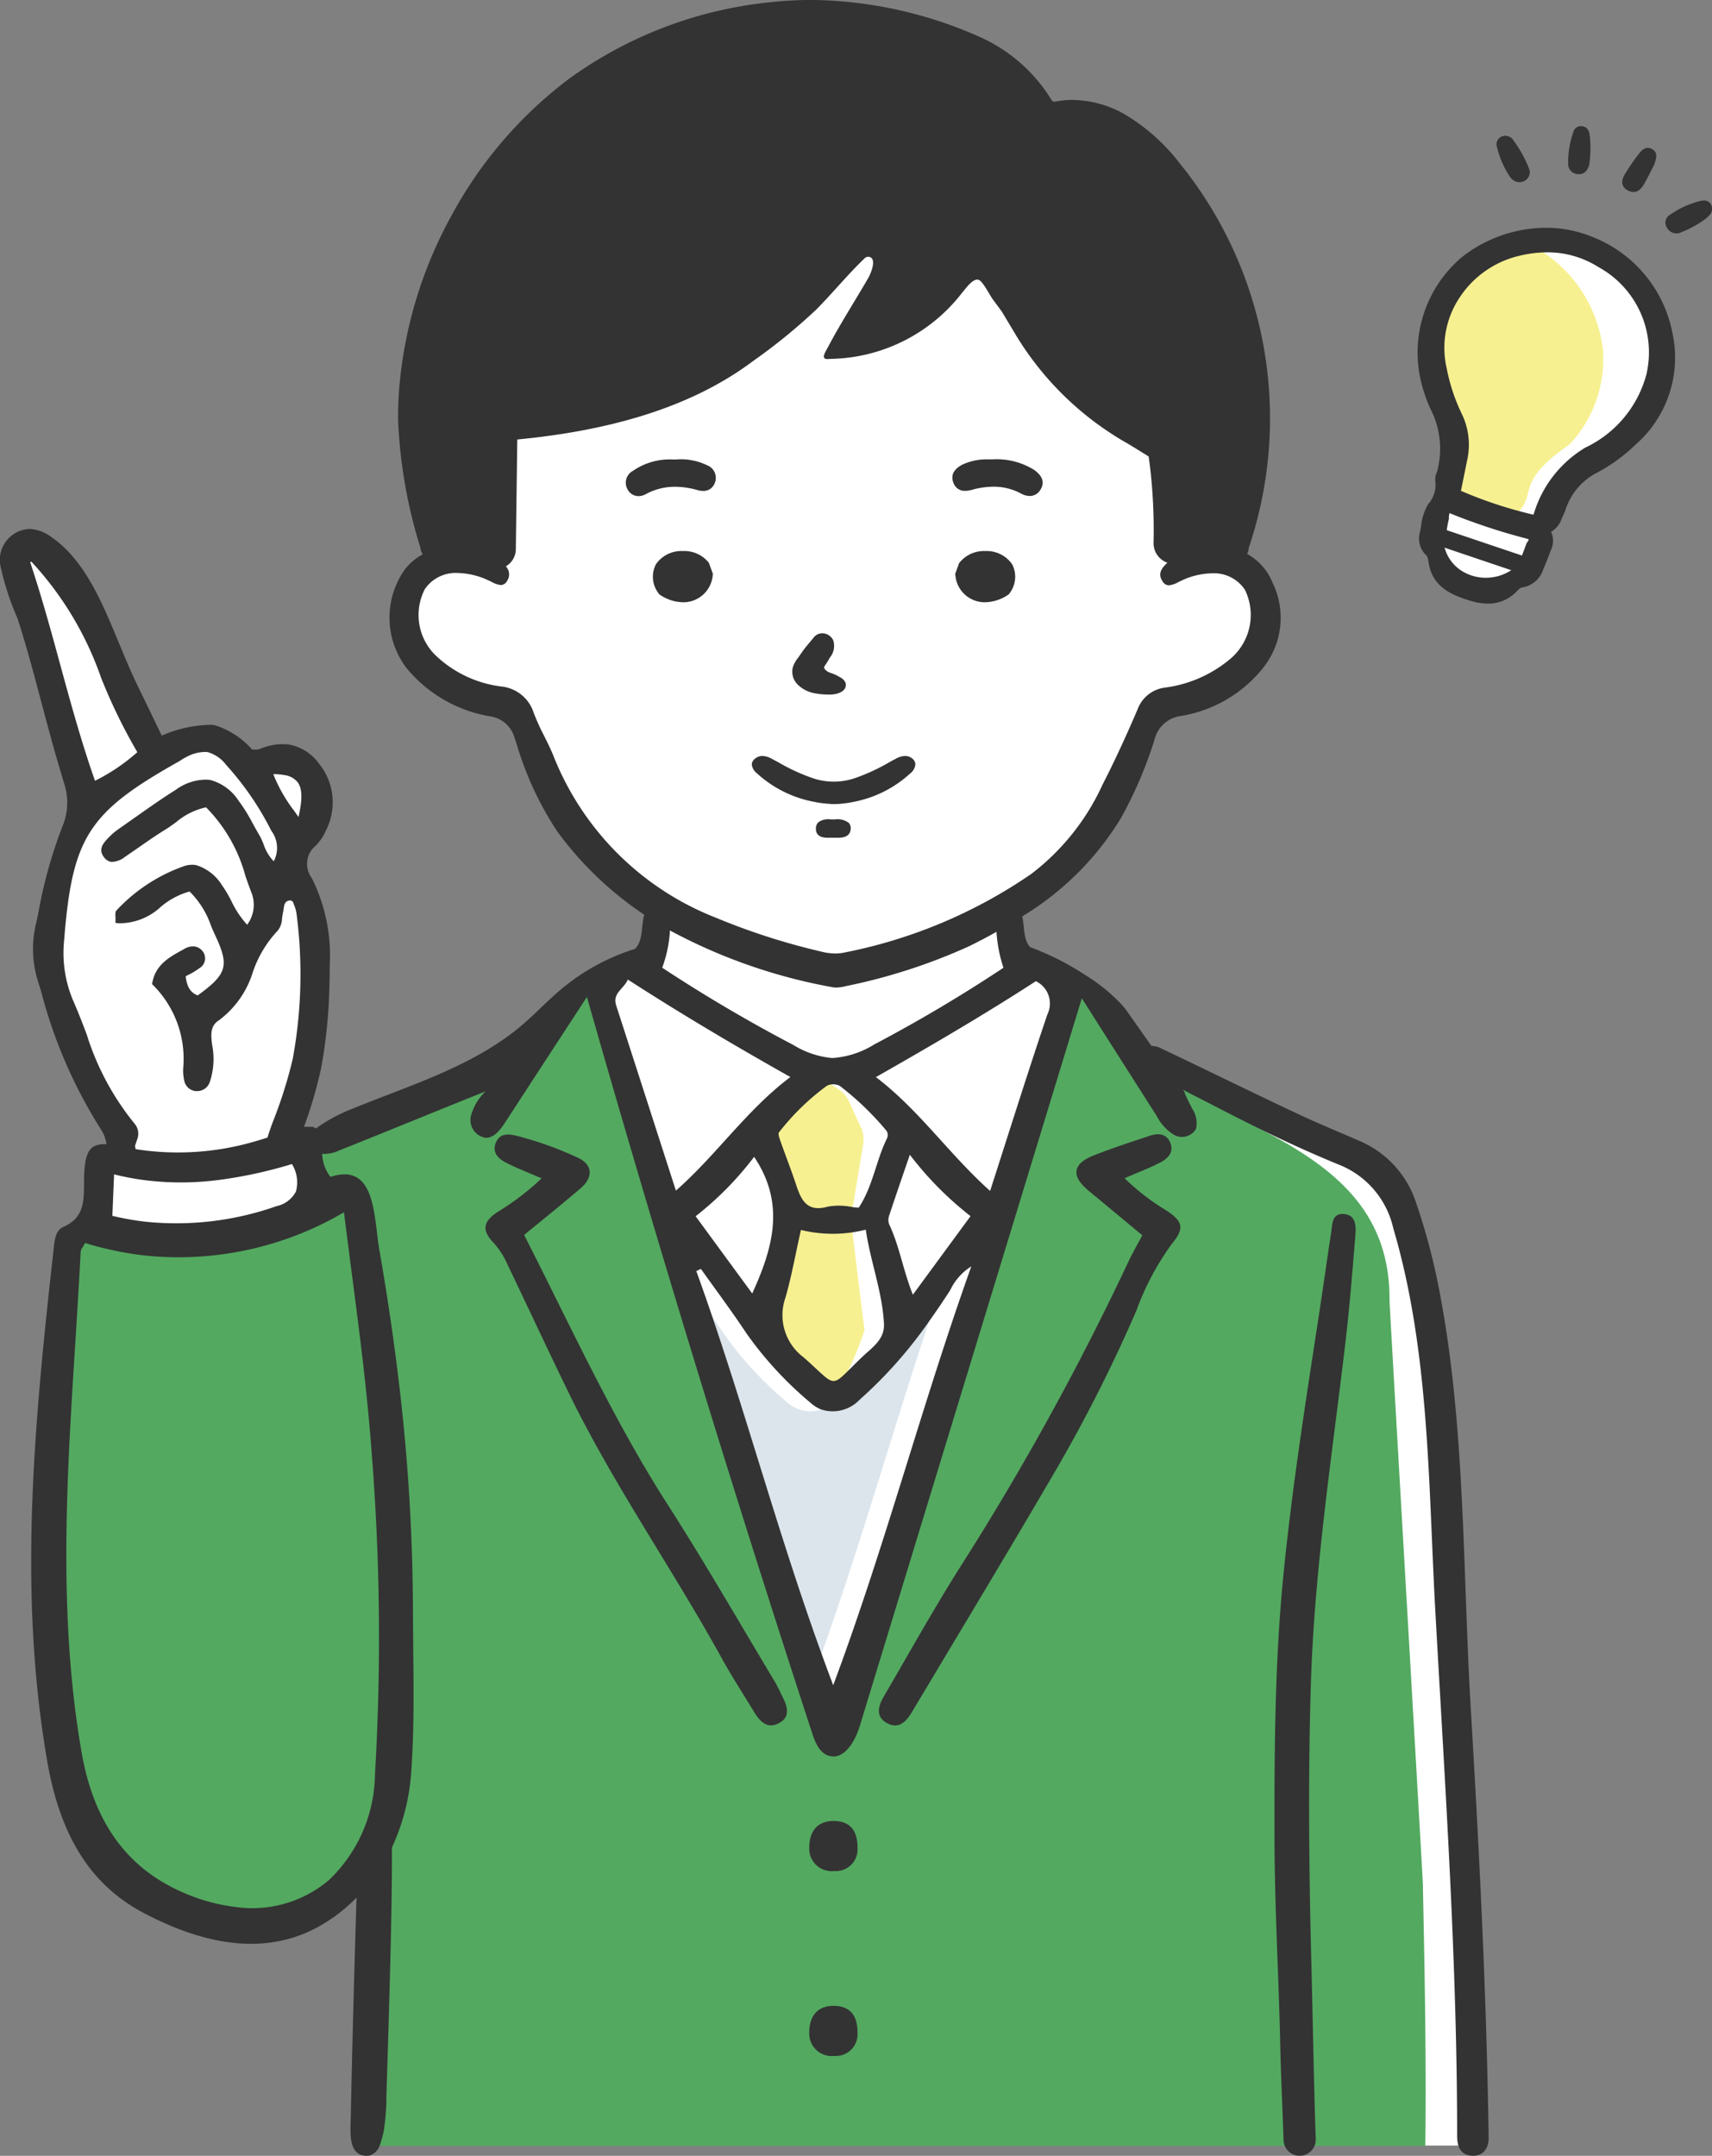 <svg xmlns="http://www.w3.org/2000/svg" width="88.467" height="111.389" viewBox="0 0 88.467 111.389">
  <rect x="0" y="0" width="88.467" height="111.389" fill="#808080" stroke="none"/>
  <g id="ひらめく" transform="translate(-989.863 -0.003)">
    <path id="白" d="M1067.121,109.157c-1.519-12.765-1.1-11.038-12.752-15.913-4.247-1.722-2.67-2.885-5.331-4.866-1.652-.823-3.952-.531-4-3.131-.224-1.292.1-1.209,1.39-1.981,1.471-.837,4.085-4.206,4.7-5.594,1.764-6.25,2.675-2.376,6.595-6.023.159-.927,1.159-3.864-.735-4.7a3.325,3.325,0,0,0-3.43-.123c0-1.347-.249-5.728-.244-5.8-5.732-2.554-7.778-7.152-9.719-11.944h-6.958L1019,58.628l-.289,7.738c0,.056-.021.526-.021.572,0,0-3.077-.645-3.494,0-1.466,1.722-.881,3.6-.3,5.036a3.77,3.77,0,0,0,1.71,1.267c1.215.493,2.771.152,3.34,1.025a22.053,22.053,0,0,0,4.329,7.707c2.686,1.874,3.5,1.412,2.353,4.481-.1,1.223-2.567.472-3.535,1.945-3.331,4.688-9.552,5.383-14.3,8.1a1.913,1.913,0,0,0-.84-.652,18.342,18.342,0,0,0-.031-14.67c2.671-2.054.825-5.467-2.175-4.061a3.357,3.357,0,0,0-5.2-.534c-1.457-3.289-2.464-8.587-5.4-10.7-1.718-.729-1.33,1.8-.837,2.676,1.075,3.505,1.768,7.153,3.2,10.543-3.266,6.3-1.458,11.625,1.651,17.462a0,0,0,0,1,0,0c-.447.177-.972.351-1.184.821l-.047-.028c.194,5.389-2.345,1.857-2.118,7.563-.34,7.927-1.932,19.623,1.549,27.409v0c2.349,3.624,4.95,5.207,9.294,4.9,1.387-.3,3.448-1.879,4.581-2.972.305.165.619.32.937.458-.112,2.438-.341,10.766-.429,13.059l0,.527h57.388l-.487-13.4S1067.408,111.2,1067.121,109.157Z" transform="translate(-3.069 -37.44)" fill="#fff"/>
    <g id="カラー" transform="translate(992.48 50.847)">
      <path id="Path_459699" data-name="Path 459699" d="M1071.811,260.965c.021.047-1.521-26.391-1.729-30.256.046-4.714-2.956-6.953-6.713-8.907-2.485-1.653-5.222-3.065-7.364-5.255-.593-1-1.638-2.759-3-2.055l-.024-.011c-.447,4.94-2.427,9.76-3.971,14.481a178.389,178.389,0,0,1-5.788,17.739c-.821,1.477-.686,4.2-2.1,5.1-3.571-1.833-10.874-43.121-13.484-36.459-1.344,1.149-2.41,3.068-4.374,3.168-2.726,1.465-6.689,2.6-9.411,3.974.053.876.456,2.213.495,3.087,0,0,0,0,0,0-.021.159-.034.32-.048.482-3.087,1.612-8.529,2.362-11.156.657l-1.392,1.1c.416,7.823-4.487,30.8,5.35,34.433,3.9,2.1,7.75.415,10.515-2.645-.111,4.873-.342,14.34-.342,14.765h54.655C1072.013,268.592,1071.791,260.918,1071.811,260.965Z" transform="translate(-1000.896 -214.33)" fill="#53a960"/>
      <path id="Path_459700" data-name="Path 459700" d="M1150.718,275.794c-2.565,7.213-4.429,14.411-7.126,21.639-2.744-7.2-4.543-14.419-7.076-21.4l.237-.114c.791,1.114,1.61,2.209,2.364,3.347a18.758,18.758,0,0,0,3.307,3.579,1.794,1.794,0,0,0,2.519-.16,26.033,26.033,0,0,0,4.688-5.666A2.9,2.9,0,0,1,1150.718,275.794Z" transform="translate(-1104.343 -261.213)" fill="#dce5ec"/>
      <path id="Path_459701" data-name="Path 459701" d="M1156.745,235.811l-1.308,1.323a1.41,1.41,0,0,0-.378,1.3,24.494,24.494,0,0,1,.68,4.176c-.054,1.158-.478,3.475-.627,4.665s-.8.289-.075,1.448a11.7,11.7,0,0,0,2.195,2.8c.424.325,1.035.074,1.429-.155a1.411,1.411,0,0,0,.555-.606,15.172,15.172,0,0,0,1.058-2.505c-.044-.242-.566-4.566-.683-5.546a1.4,1.4,0,0,1,.008-.393l.607-3.692a1.4,1.4,0,0,0-.11-.813l-.631-1.374a1.44,1.44,0,0,0-.493-.585l-.317-.219A1.5,1.5,0,0,0,1156.745,235.811Z" transform="translate(-1118.215 -230.381)" fill="#f7f091"/>
    </g>
    <g id="アウトライン" transform="translate(989.863 0.003)">
      <g id="Group_94469" data-name="Group 94469" transform="translate(0 27.326)">
        <path id="Path_459702" data-name="Path 459702" d="M1271.062,264.4c-.617-.05-.591.517-.652.93-.223,1.447-.422,2.9-.645,4.346-.69,4.5-1.4,9.007-1.843,13.545-.434,4.5-.453,9.041-.444,13.558.01,3.573.228,7.136.3,10.7.026,1.287.129,3.484.168,4.771a.832.832,0,1,0,1.663-.057c-.1-2.894-.162-6.7-.239-9.6-.114-4.616-.152-9.235-.014-13.849.178-5.955,1.089-11.79,1.786-17.695.218-1.85.365-3.71.517-5.568C1271.693,265.023,1271.693,264.449,1271.062,264.4Z" transform="translate(-1201.619 -228.999)" fill="#333"/>
        <path id="Path_459703" data-name="Path 459703" d="M1110.535,275.319c-1.818-3.025-3.576-6.09-5.482-9.06-2.85-4.442-5.025-9.233-7.439-13.966.978-.8,1.962-1.593,2.92-2.411.668-.571.62-1.231-.147-1.58a18.134,18.134,0,0,0-3.194-1.14c-.416-.1-.831-.112-1.031.341-.223.507.1.842.506,1.049.553.286,1.139.508,1.848.817a13.264,13.264,0,0,1-2.257,1.726c-.777.507-.846.958-.226,1.6a4,4,0,0,1,.7,1.08c1.05,2.192,2.079,4.4,3.139,6.583,2.315,4.775,5.37,9.125,7.929,13.761.531.961,1.128,1.885,1.7,2.825.3.492.682.9,1.293.568.571-.312.438-.826.195-1.309C1110.842,275.91,1110.706,275.6,1110.535,275.319Z" transform="translate(-1070.53 -215.811)" fill="#333"/>
        <path id="Path_459704" data-name="Path 459704" d="M1196.171,251a11.689,11.689,0,0,1-2.16-1.669c.709-.309,1.3-.529,1.851-.818.4-.209.725-.547.492-1.053-.207-.45-.629-.46-1.034-.325-.978.325-1.96.644-2.918,1.024-1.093.434-1.163,1.065-.249,1.821s1.835,1.522,2.772,2.3c-.259.49-.51.92-.721,1.37a140.559,140.559,0,0,1-8.617,15.654c-1.406,2.22-2.687,4.521-4.012,6.792-.283.486-.467,1.048.162,1.391.608.331.994-.089,1.289-.582,2.506-4.2,5.042-8.391,7.505-12.62a78.248,78.248,0,0,0,4.089-8.115,13.953,13.953,0,0,1,1.817-3.428C1197.095,251.946,1197.063,251.583,1196.171,251Z" transform="translate(-1135.897 -215.78)" fill="#333"/>
        <path id="Path_459705" data-name="Path 459705" d="M1167.456,396.616c-.83-.027-1.312.479-1.311,1.375a1.159,1.159,0,0,0,1.288,1.21,1.119,1.119,0,0,0,1.205-1.189C1168.646,397.108,1168.251,396.641,1167.456,396.616Z" transform="translate(-1124.327 -329.854)" fill="#333"/>
        <path id="Path_459706" data-name="Path 459706" d="M1167.456,436.881c-.83-.027-1.312.479-1.311,1.375a1.159,1.159,0,0,0,1.288,1.211,1.119,1.119,0,0,0,1.205-1.189C1168.646,437.373,1168.251,436.906,1167.456,436.881Z" transform="translate(-1124.327 -360.567)" fill="#333"/>
        <path id="Path_459707" data-name="Path 459707" d="M1066.585,190.564c-.174-4.84-.44-9.676-.725-14.51-.416-7.049-.271-14.366-1.583-21.313a33.084,33.084,0,0,0-1.267-4.817,5.215,5.215,0,0,0-2.964-3.137c-.978-.43-1.968-.832-2.936-1.283-2-.933-5.187-2.493-7.179-3.438a1.218,1.218,0,0,0-.569-.162q-.618-.877-1.235-1.751c-.085-.121-.176-.235-.268-.344a9.061,9.061,0,0,0-1.924-1.57,13.924,13.924,0,0,0-2.84-1.435c-.365-.413-.282-1.039-.408-1.578,0,0,0-.007,0-.012a1.1,1.1,0,0,0-.619-.714.462.462,0,0,0-.577.114.88.88,0,0,0-.14.5,7.464,7.464,0,0,0,.365,2.754,76.858,76.858,0,0,1-6.68,3.964,4.655,4.655,0,0,1-2.166.7,4.6,4.6,0,0,1-2.014-.676q-3.483-1.825-6.773-3.99a6.674,6.674,0,0,0,.4-1.922,6.4,6.4,0,0,0,0-.826.886.886,0,0,0-.14-.491.414.414,0,0,0-.313-.171,1.022,1.022,0,0,0-.868.676.9.9,0,0,0-.04.128c-.126.562-.038,1.229-.448,1.634a11.06,11.06,0,0,0-3.824,2.093c-.7.586-1.321,1.255-2.014,1.846-2.491,2.116-5.724,3.079-8.749,4.313a8.566,8.566,0,0,0-1.9,1.025,1.771,1.771,0,0,0-.164-.085s-.012,0-.017,0c-.147,0-.289,0-.432,0,.012-.038.026-.074.038-.111a22.856,22.856,0,0,0,.842-2.908,26.149,26.149,0,0,0,.43-4.256c.012-.363.016-.726.019-1.089a8.943,8.943,0,0,0-.93-4.49,1.216,1.216,0,0,1,.2-1.668,2.5,2.5,0,0,0,.538-.8,3.192,3.192,0,0,0-.389-3.478,2.461,2.461,0,0,0-1.449-.937c-.066-.012-.133-.021-.2-.028a2.983,2.983,0,0,0-1.39.245.788.788,0,0,1-.29.026c-.031,0-.059,0-.09,0h-.012l-.009-.009a4.244,4.244,0,0,0-1.914-1.245c-.062-.009-.123-.019-.187-.024a6.594,6.594,0,0,0-2.531.546l-.029.009-.4-.823c-.27-.565-.529-1.1-.792-1.639-.344-.7-.648-1.421-.939-2.126-.821-1.957-1.744-4.415-3.568-5.665a2.123,2.123,0,0,0-1.1-.422,1.6,1.6,0,0,0-1.535,1.919,14.041,14.041,0,0,0,.883,2.707c.809,2.507,1.383,5.077,2.133,7.6.088.3.176.6.266.9a3.183,3.183,0,0,1-.095,2.282,24.244,24.244,0,0,0-1.234,4.457l-.1.463a5.6,5.6,0,0,0,.031,2.863c.071.235.145.47.216.7a25.039,25.039,0,0,0,3.074,7.107,1.957,1.957,0,0,1,.308.794,1.536,1.536,0,0,0-.489.045.72.72,0,0,0-.287.157c-.251.23-.365.676-.387,1.54,0,.109,0,.221,0,.33-.007.9-.014,1.741-1.072,2.2-.4.173-.458.7-.5,1.16-.007.052-.012.1-.017.154-1.044,9.3-1.786,17.7-.323,26.242.678,3.964,2.284,6.481,5.048,7.921,2.659,1.385,5.667,2.206,8.49.928a8.368,8.368,0,0,0,2.455-1.753h0c-.11,3.517-.231,7.931-.3,11.449-.012.6-.137,1.783.7,1.886a.742.742,0,0,0,.35-.033.851.851,0,0,0,.456-.518,4.874,4.874,0,0,0,.221-.847l0-.023a11.556,11.556,0,0,0,.116-1.661c.087-2.764.2-6.425.252-9.19q.035-1.827.034-3.654h0a10.972,10.972,0,0,0,1-3.942c.147-2.092.126-4.223.1-6.279,0-.681-.012-1.385-.014-2.078a101.257,101.257,0,0,0-.809-12.4q-.384-3.085-.923-6.146c-.3-1.72-.166-4.578-2.531-3.8a2.138,2.138,0,0,1-.251-.42,2.172,2.172,0,0,1-.178-.771,1.829,1.829,0,0,0,.875-.173c2.22-.883,5.352-2.173,7.572-3.055a2.688,2.688,0,0,0-.766,1.3.928.928,0,0,0,.776,1.1c.436,0,.747-.41.987-.778q2.117-3.252,4.237-6.5,5.455,19.126,11.638,38.032c.156.482.38,1.03.866,1.174.788.235,1.354-.743,1.594-1.53q5.6-18.347,11.2-36.7l.277-.908q.8,1.26,1.6,2.519,1.142,1.793,2.282,3.584a2.435,2.435,0,0,0,.885.954.836.836,0,0,0,1.131-.308,1.32,1.32,0,0,0-.195-1.046c-.128-.263-.28-.531-.377-.79-.012-.031-.021-.061-.031-.09l-.072-.1c.557.3,1.1.566,1.4.722,2.2,1.145,4.425,2.244,6.725,3.177a4.624,4.624,0,0,1,2.747,3.264c1.892,6.4,1.807,13.3,2.179,19.909.5,8.977,1.12,17.984,1.12,26.977,0,.534.156,1,.765,1.032s.869-.413.863-.94Q1066.73,194.433,1066.585,190.564Zm-70.827-42.02.04.009a13.683,13.683,0,0,0,1.72.311,15.064,15.064,0,0,0,3.62-.028,23.212,23.212,0,0,0,3.784-.818l.031-.009.012.028a1.792,1.792,0,0,1,.188,1.4,1.49,1.49,0,0,1-1.006.75,15.57,15.57,0,0,1-6.789.8,14.416,14.416,0,0,1-1.661-.294l-.028-.007Zm8.279-20.681c.1,0,.192.009.278.017a2.488,2.488,0,0,1,.247.033,1.044,1.044,0,0,1,.69.38c.228.32.244.847.052,1.708l-.017.078-.209-.3a7.875,7.875,0,0,1-1.075-1.869l-.017-.045ZM992.973,122.2c-.474-1.739-.966-3.535-1.549-5.283l.055-.038a17.013,17.013,0,0,1,3.606,6,28.278,28.278,0,0,0,1.86,3.824l.014.026-.021.019a9.938,9.938,0,0,1-2.13,1.44l-.036.019-.014-.038C994.062,126.183,993.509,124.158,992.973,122.2Zm1.362,19.089c-.218-.574-.446-1.169-.7-1.741a6.331,6.331,0,0,1-.458-3.1c.42-5.314,1.245-6.607,5.9-9.223.052-.028.1-.062.157-.1a2.524,2.524,0,0,1,.254-.144,2.054,2.054,0,0,1,1.025-.263c.031,0,.062.007.092.012a1.817,1.817,0,0,1,.944.657,15.205,15.205,0,0,1,2.332,3.4,1.482,1.482,0,0,1,.149,1.54l-.021.04-.031-.033a2.313,2.313,0,0,1-.493-.84,3.28,3.28,0,0,0-.232-.5c-.119-.2-.23-.4-.337-.593a8.425,8.425,0,0,0-.735-1.179,2.511,2.511,0,0,0-1.445-1.054,1.123,1.123,0,0,0-.147-.019,2.656,2.656,0,0,0-1.639.522c-.721.451-1.428.952-2.114,1.435l-.012.007c-.254.18-.51.361-.766.541a3.491,3.491,0,0,0-.5.406l-.017.017c-.308.308-.662.657-.275,1.115a.562.562,0,0,0,.32.2l.047.007a1.139,1.139,0,0,0,.681-.256c.266-.181.541-.37.785-.541.43-.3.875-.607,1.329-.887.18-.111.358-.24.534-.368a3.563,3.563,0,0,1,1.535-.766l.017,0,.012.012a8.026,8.026,0,0,1,2.026,3.556c.1.28.2.567.308.845a1.72,1.72,0,0,1-.2,1.615l-.024.038-.031-.033a5.005,5.005,0,0,1-.79-1.2,6.1,6.1,0,0,0-.474-.8,2.41,2.41,0,0,0-1.331-1.046.849.849,0,0,0-.112-.017,1.321,1.321,0,0,0-.6.093,8.736,8.736,0,0,0-3.418,2.263c-.062.069-.057.181-.052.335a2.452,2.452,0,0,1,0,.27l0,.033.033.007c.047.007.095.012.14.017a3.136,3.136,0,0,0,2.171-.849,3.9,3.9,0,0,1,1.473-.788l.017,0,.012.01a4.577,4.577,0,0,1,1.094,1.758c.071.171.147.344.225.512.726,1.556.6,1.986-.9,3.074l-.014.012-.019-.007c-.263-.114-.522-.311-.6-.961l0-.024.021-.009a1.215,1.215,0,0,1,.116-.062,3.454,3.454,0,0,0,.56-.339.59.59,0,0,0,.178-.88.635.635,0,0,0-.384-.242.448.448,0,0,0-.059-.009.854.854,0,0,0-.472.111l-.142.08c-.69.377-1.4.771-1.554,1.741l0,.019.014.014a5.381,5.381,0,0,1,1.594,4.3,2.207,2.207,0,0,0,.047.643.675.675,0,0,0,.534.56l.017,0,.059.007a.693.693,0,0,0,.723-.493,3.757,3.757,0,0,0,.112-1.9c-.071-.546-.092-.982.346-1.26a4.906,4.906,0,0,0,1.763-2.508,5.863,5.863,0,0,1,1.288-2.137,1.049,1.049,0,0,0,.216-.626c.014-.1.028-.2.05-.3a1.627,1.627,0,0,0,.031-.183c.033-.232.062-.434.363-.446l.012,0,.007.007.043.026a.4.4,0,0,1,.055.036l0,.007,0,0c.017.045.035.093.052.138a1.8,1.8,0,0,1,.133.448,24.159,24.159,0,0,1-.194,7.532,23.225,23.225,0,0,1-1.037,3.274c-.09.247-.18.5-.254.747a.216.216,0,0,0-.009.038c-.266.088-.534.168-.8.242a14.123,14.123,0,0,1-5.425.439c-.145-.017-.287-.036-.434-.057-.052-.007-.107-.017-.159-.026,0-.031-.012-.059-.017-.09a.549.549,0,0,1-.012-.061l0-.01,0-.007c.04-.126.081-.249.119-.361a.8.8,0,0,0-.149-.793A13.775,13.775,0,0,1,994.335,141.285Zm13.263,9.24.045-.026,0,.052c.126.994.254,1.993.379,2.958.418,3.2.811,6.23,1.041,9.34a120.58,120.58,0,0,1,.176,16.7,7.67,7.67,0,0,1-2.379,5.454,6.126,6.126,0,0,1-4.868,1.383,9.487,9.487,0,0,1-2.643-.731c-2.915-1.253-4.638-3.625-5.269-7.25-1.222-7.027-.769-14.16-.332-21.061.1-1.582.2-3.217.285-4.825a.459.459,0,0,1,.085-.188c.033-.054.076-.123.128-.22l.014-.024.024.007a17.469,17.469,0,0,0,3.027.634A16.886,16.886,0,0,0,1007.6,150.525Zm24.994-6.559a.457.457,0,0,1,.214-.071.725.725,0,0,1,.458.076,14.89,14.89,0,0,1,2.42,2.332.418.418,0,0,1,.017.37c-.574,1.158-.73,2.486-1.464,3.587-.1-.005-.2-.014-.3-.026a3.451,3.451,0,0,0-1.279-.033c-1.079.313-1.388-.313-1.656-1.124-.249-.757-.543-1.5-.806-2.249-.052-.149-.142-.382-.078-.46A12.448,12.448,0,0,1,1032.592,143.966Zm2.949,12.3c.043.8-.617,1.224-1.11,1.694-.323.306-.567.557-.764.749l0,0c-.875.868-.773.612-2.273-.712a2.722,2.722,0,0,1-.942-3.091c.32-1.115.519-2.261.8-3.495a6.912,6.912,0,0,0,3.35-.016C1034.843,153.059,1035.458,154.605,1035.541,156.264Zm-10.749-6.882c-1.051-3.259-2.066-6.415-3.086-9.567-.209-.641.372-.83.6-1.343,2.769,1.786,5.494,3.4,8.4,5.036C1028.426,145.233,1026.9,147.529,1024.792,149.382Zm4.042-1.746c1.616,2.405.984,4.683-.1,7.055-1-1.362-1.933-2.636-2.925-3.99A16.637,16.637,0,0,0,1028.834,147.636Zm4.087,27.3c-.206-.541-.406-1.079-.6-1.62-2.118-5.843-3.7-11.681-5.636-17.381q-.406-1.2-.84-2.4l.237-.114c.792,1.115,1.611,2.209,2.365,3.347a18.805,18.805,0,0,0,3.307,3.577,1.82,1.82,0,0,0,.524.332,1.913,1.913,0,0,0,2-.491,22.941,22.941,0,0,0,3.618-4.088q.552-.775,1.07-1.58a2.928,2.928,0,0,1,1.089-1.226C1037.481,160.5,1035.619,167.7,1032.922,174.931Zm2.9-24.3c.32-.973.657-1.941,1.058-3.112a17.414,17.414,0,0,0,3.136,3.172l-2.98,4.059c-.52-1.31-.7-2.538-1.231-3.649A.7.7,0,0,1,1035.823,150.634Zm8.163-10.357c-1.01,2.982-1.95,5.99-2.958,9.114-2.125-1.9-3.644-4.161-5.9-5.881,2.894-1.647,5.625-3.245,8.265-4.956A1.278,1.278,0,0,1,1043.986,140.277Z" transform="translate(-989.863 -115.191)" fill="#333"/>
      </g>
      <g id="Group_94470" data-name="Group 94470" transform="translate(20.128 0)">
        <path id="Path_459708" data-name="Path 459708" d="M1120.339,30.1a2.957,2.957,0,0,0-1.31-1.476.436.436,0,0,0,.023-.056.417.417,0,0,0,.052-.223v-.008l.014-.041a20.937,20.937,0,0,0-3.608-19.9,10.048,10.048,0,0,0-2.853-2.512,5.573,5.573,0,0,0-2.66-.718,4.43,4.43,0,0,0-.893.09.164.164,0,0,1-.177-.079,8.309,8.309,0,0,0-3.752-3.282A21.892,21.892,0,0,0,1096.54,0a19.974,19.974,0,0,0-2.208.124A21.371,21.371,0,0,0,1084,4.066a21.821,21.821,0,0,0-6.114,7.13,22.286,22.286,0,0,0-2.683,9c-.035.512-.052,1.028-.047,1.533a25.634,25.634,0,0,0,1.149,6.564l.007.026a.418.418,0,0,0,.051.193.358.358,0,0,0,.071.129,3,3,0,0,0-.91.757,4.3,4.3,0,0,0,.049,5.1,7.1,7.1,0,0,0,4.318,2.514,1.528,1.528,0,0,1,1.283,1.122l.1.288a16.849,16.849,0,0,0,2.115,4.554,17.822,17.822,0,0,0,4.369,4.211c.427.292.869.567,1.33.83a28.216,28.216,0,0,0,8.508,2.992.946.946,0,0,0,.195.019,2.3,2.3,0,0,0,.528-.078,29.647,29.647,0,0,0,6.349-2.059c.53-.262,1.033-.526,1.511-.8s.922-.535,1.346-.811a15.111,15.111,0,0,0,4.963-4.974,21.282,21.282,0,0,0,1.76-4.106,1.607,1.607,0,0,1,1.343-1.2,6.851,6.851,0,0,0,4.232-2.448A4.148,4.148,0,0,0,1120.339,30.1Zm-2.092,3.871a6.555,6.555,0,0,1-3.509,1.565,1.741,1.741,0,0,0-1.375,1.13c-.633,1.477-1.224,2.747-1.807,3.881a12.137,12.137,0,0,1-3.689,4.617,25.776,25.776,0,0,1-9.7,4.065,2.1,2.1,0,0,1-.416.039,2.8,2.8,0,0,1-.6-.067,34.546,34.546,0,0,1-5.558-1.774,14.843,14.843,0,0,1-8.422-8.4c-.135-.333-.3-.664-.461-.986a11.505,11.505,0,0,1-.547-1.207,1.962,1.962,0,0,0-1.689-1.362,6,6,0,0,1-3.29-1.522,2.912,2.912,0,0,1-.646-3.508,1.924,1.924,0,0,1,1.685-.834,3.931,3.931,0,0,1,1.617.39c.051.023.1.048.153.073a1.208,1.208,0,0,0,.471.161.378.378,0,0,0,.323-.213.6.6,0,0,0-.063-.753,1.034,1.034,0,0,0,.515-.881q.038-2.837.075-5.673c4.285-.416,8.74-1.462,12.192-4.06A29.409,29.409,0,0,0,1096.762,16c.847-.855,1.606-1.789,2.475-2.625a.294.294,0,0,1,.194-.106c.525.008.14.892.029,1.083-.7,1.207-1.469,2.4-2.116,3.633-.054.1-.211.349-.184.469.032.143.223.092.375.092a8.769,8.769,0,0,0,6.768-3.42c.183-.208.552-.756.847-.667.216.065.578.792.715.98.156.214.313.425.47.637l.152.25c.2.337.413.683.613,1.024a15.9,15.9,0,0,0,5.762,5.575q.276.165.55.335c.175.107.349.221.527.325.087.6.157,1.256.2,1.942.058.854.074,1.709.054,2.565a1.07,1.07,0,0,0,.716.986c-.316.293-.513.581-.245.969a.385.385,0,0,0,.323.2,1.288,1.288,0,0,0,.5-.174l.136-.065a3.88,3.88,0,0,1,1.589-.384,1.93,1.93,0,0,1,1.7.846A2.964,2.964,0,0,1,1118.247,33.969Z" transform="translate(-1074.712 -0.003)" fill="#333"/>
        <path id="Path_459709" data-name="Path 459709" d="M1161.969,164.8a.6.6,0,0,0-.395-.152,1.086,1.086,0,0,0-.5.157c-.1.051-.2.1-.292.158l-.023.011a10.139,10.139,0,0,1-1.747.81,3.39,3.39,0,0,1-2.244,0,10.177,10.177,0,0,1-1.747-.81l-.315-.169a1.088,1.088,0,0,0-.5-.157.6.6,0,0,0-.4.152.389.389,0,0,0-.153.287.685.685,0,0,0,.272.463,6,6,0,0,0,2.9,1.459,5.8,5.8,0,0,0,.907.117v.008l.132,0h.1l.061,0v0a5.821,5.821,0,0,0,.908-.117,5.989,5.989,0,0,0,2.9-1.459.675.675,0,0,0,.272-.463A.381.381,0,0,0,1161.969,164.8Z" transform="translate(-1134.933 -125.589)" fill="#333"/>
        <path id="Path_459710" data-name="Path 459710" d="M1168.586,178.463h-.237a.881.881,0,0,0-.634.152.459.459,0,0,0-.122.352c.011.446.466.446.661.446h.178l.125,0,.141,0h0c.191,0,.639,0,.689-.421a.422.422,0,0,0-.094-.348A.971.971,0,0,0,1168.586,178.463Z" transform="translate(-1145.559 -136.127)" fill="#333"/>
        <path id="Path_459711" data-name="Path 459711" d="M1163.537,141.064a3.856,3.856,0,0,0,.471.063l.046,0,.122.01c.053,0,.1,0,.15,0h.072a1.421,1.421,0,0,0,.3-.041c.529-.134.494-.451.47-.548l0-.009a.564.564,0,0,0-.272-.287l-.017-.01a2.121,2.121,0,0,0-.265-.139c-.064-.028-.133-.054-.182-.071a1.332,1.332,0,0,1-.169-.07.5.5,0,0,1-.18-.157.154.154,0,0,1-.031-.065.622.622,0,0,1,.1-.177,3.111,3.111,0,0,0,.2-.334.941.941,0,0,0,.175-.9.638.638,0,0,0-.536-.358h-.059a.568.568,0,0,0-.433.245l-.262.315c-.068.082-.147.177-.22.273-.058.077-.113.158-.162.227l-.006.009c-.041.059-.083.121-.138.2a1.454,1.454,0,0,0-.271.493.932.932,0,0,0,.249.884A1.664,1.664,0,0,0,1163.537,141.064Z" transform="translate(-1141.6 -105.25)" fill="#333"/>
        <path id="Path_459712" data-name="Path 459712" d="M1199.5,120.023a1.617,1.617,0,0,0-1.335.607l-.018.025-.2.553.01.056a1.521,1.521,0,0,0,1.527,1.405h0a2.2,2.2,0,0,0,1.2-.387l.043-.029.026-.043a1.4,1.4,0,0,0,.137-1.506A1.6,1.6,0,0,0,1199.5,120.023Z" transform="translate(-1168.717 -91.551)" fill="#333"/>
        <path id="Path_459713" data-name="Path 459713" d="M1134.993,120.63a1.617,1.617,0,0,0-1.335-.607,1.6,1.6,0,0,0-1.4.681,1.4,1.4,0,0,0,.137,1.506l.026.043.043.029a2.2,2.2,0,0,0,1.2.387h0a1.521,1.521,0,0,0,1.528-1.405l.01-.056-.2-.553Z" transform="translate(-1118.49 -91.551)" fill="#333"/>
        <path id="Path_459714" data-name="Path 459714" d="M1130.367,100.373a3.077,3.077,0,0,0-1.606-.3h-.178a3.335,3.335,0,0,0-2.056.591.691.691,0,0,0-.263.97.635.635,0,0,0,.558.332.781.781,0,0,0,.371-.1,3.145,3.145,0,0,1,1.521-.383,4.292,4.292,0,0,1,1.159.173,1.04,1.04,0,0,0,.285.042.647.647,0,0,0,.362-.1.657.657,0,0,0,.237-.3A.694.694,0,0,0,1130.367,100.373Z" transform="translate(-1113.953 -76.332)" fill="#333"/>
        <path id="Path_459715" data-name="Path 459715" d="M1201.555,100.607a3.666,3.666,0,0,0-2.181-.55h-.17a2.981,2.981,0,0,0-1.349.262c-.6.3-.588.69-.475.963a.606.606,0,0,0,.6.4,1.342,1.342,0,0,0,.352-.053,4.192,4.192,0,0,1,1.108-.161,2.949,2.949,0,0,1,1.422.352.976.976,0,0,0,.456.128.63.63,0,0,0,.549-.32C1202.1,101.266,1201.989,100.923,1201.555,100.607Z" transform="translate(-1168.234 -76.321)" fill="#333"/>
      </g>
    </g>
    <g id="ひらめき電球" transform="translate(1063.118 6.522)">
      <path id="Path_459716" data-name="Path 459716" d="M1308.456,51.721a1.078,1.078,0,0,0-.677-.284,5.78,5.78,0,0,0-6.2,3.978,6.686,6.686,0,0,0,.156,4.123c.46,1.513.962,3.108.272,4.629a1.545,1.545,0,0,0-.139.661l-.322.552-.262,1.792.12.476s.188,1.181.776,1.537a2.564,2.564,0,0,0,1.473.521,2.694,2.694,0,0,0,1.482-.365,1.8,1.8,0,0,1,.711-.405,2.826,2.826,0,0,0,.675-1.054l.37-1.04-.13-.478.012-.011c-.069,0-.138-.009-.206-.018l-.075-.011a3.626,3.626,0,0,0,1.111-1.16,8.832,8.832,0,0,1,2.093-2.613,9.973,9.973,0,0,0,2.32-2.041C1314.362,57.2,1312.656,52.26,1308.456,51.721Z" transform="translate(-1300.66 -45.738)" fill="#fff"/>
      <path id="Path_459717" data-name="Path 459717" d="M1310.531,58.154a7,7,0,0,0-4-5.54c-3.889-.642-5.626,4.374-4.547,7.483,1.887,4.426-2.362,5.33,3.853,6.757,1.516-1.238-.1-1.682,2.98-3.808A6.452,6.452,0,0,0,1310.531,58.154Z" transform="translate(-1300.956 -46.609)" fill="#f7f091"/>
      <g id="Group_94472" data-name="Group 94472" transform="translate(0)">
        <path id="Path_459718" data-name="Path 459718" d="M1311.834,55.065a6.7,6.7,0,0,0-4.12-4.968,6.339,6.339,0,0,0-2.727-.47l-.1.005a7.088,7.088,0,0,0-3.893,1.469,6.45,6.45,0,0,0-2.1,6.675,7.943,7.943,0,0,0,.433,1.2,4.51,4.51,0,0,1,.352,3.207c-.01.031-.021.063-.036.1a.841.841,0,0,0-.065.418,1.513,1.513,0,0,1-.365,1.193,2.753,2.753,0,0,0-.368,1.127c-.021.125-.042.243-.068.36a1.17,1.17,0,0,0,.321,1.148c.083.081.1.185.133.378l.008.039c.2,1.26,1.229,1.667,2.176,1.952a3.006,3.006,0,0,0,.981.138l.034,0a2.039,2.039,0,0,0,1.359-.634c.12-.123.19-.19.284-.2a1.361,1.361,0,0,0,1.085-.939c.128-.292.243-.59.376-.95a1.138,1.138,0,0,0,.063-.9l-.039-.089.084-.047a1.233,1.233,0,0,0,.464-.621s.13-.29.175-.386a3.294,3.294,0,0,1,1.524-1.928,8.88,8.88,0,0,0,2.116-1.513A5.97,5.97,0,0,0,1311.834,55.065Zm-1.331,2.067a5.856,5.856,0,0,1-3.17,3.844,5.983,5.983,0,0,0-2.654,3.384l-.034.086-.089-.023c-.2-.05-.4-.1-.595-.151a22.128,22.128,0,0,1-2.977-1.026l-.081-.034.086-.428c.078-.373.151-.741.224-1.106a3.664,3.664,0,0,0-.29-2.492,9.557,9.557,0,0,1-.757-2.309,4.689,4.689,0,0,1,.65-3.627,5.082,5.082,0,0,1,3.071-2.176,6.285,6.285,0,0,1,1.133-.175l.083-.005h.021a4.915,4.915,0,0,1,2.881.754A5.021,5.021,0,0,1,1310.5,57.132Zm-7.087,10.232a2.439,2.439,0,0,1-.608.258,2.55,2.55,0,0,1-.472.076,2.327,2.327,0,0,1-1.406-.36,2.045,2.045,0,0,1-.845-1.1l-.029-.091,3.45,1.166Zm-3.249-2.121.008-.039c.031-.206.065-.373.1-.522l.013-.1-.016-.008.039-.214.12.05a31.753,31.753,0,0,0,3.859,1.268l.125.042-.086.157-.029.023-.1.274c-.042.11-.083.222-.13.337l-.018.042Z" transform="translate(-1298.664 -44.369)" fill="#333"/>
        <g id="Group_94471" data-name="Group 94471" transform="translate(4.087)">
          <path id="Path_459719" data-name="Path 459719" d="M1316.6,31.7a.848.848,0,0,0,.2.175.559.559,0,0,0,.6-.041.5.5,0,0,0,.157-.61,6.258,6.258,0,0,0-.784-1.418.5.5,0,0,0-.608-.227.441.441,0,0,0-.254.562A4.76,4.76,0,0,0,1316.6,31.7Z" transform="translate(-1315.894 -29.051)" fill="#333"/>
          <path id="Path_459720" data-name="Path 459720" d="M1354.493,43.681a4.689,4.689,0,0,0-1.608.721.468.468,0,0,0-.158.679.555.555,0,0,0,.743.223,5.3,5.3,0,0,0,1.28-.716,2.279,2.279,0,0,0,.252-.261C1355.161,43.909,1354.9,43.595,1354.493,43.681Z" transform="translate(-1343.924 -39.827)" fill="#333"/>
          <path id="Path_459721" data-name="Path 459721" d="M1331.938,29.96c.316.033.484-.153.587-.457a5.6,5.6,0,0,0,.026-1.585c-.04-.217-.134-.41-.4-.435a.407.407,0,0,0-.444.309,4.744,4.744,0,0,0-.266,1.642A.52.52,0,0,0,1331.938,29.96Z" transform="translate(-1327.75 -27.482)" fill="#333"/>
          <path id="Path_459722" data-name="Path 459722" d="M1343.534,34.413c.375.2.644-.009.818-.311.207-.358.385-.732.537-1.025.112-.346.207-.631-.119-.808-.3-.165-.516.045-.672.246a11.375,11.375,0,0,0-.731,1.064C1343.186,33.88,1343.151,34.213,1343.534,34.413Z" transform="translate(-1336.75 -31.089)" fill="#333"/>
        </g>
      </g>
    </g>
  </g>
</svg>
